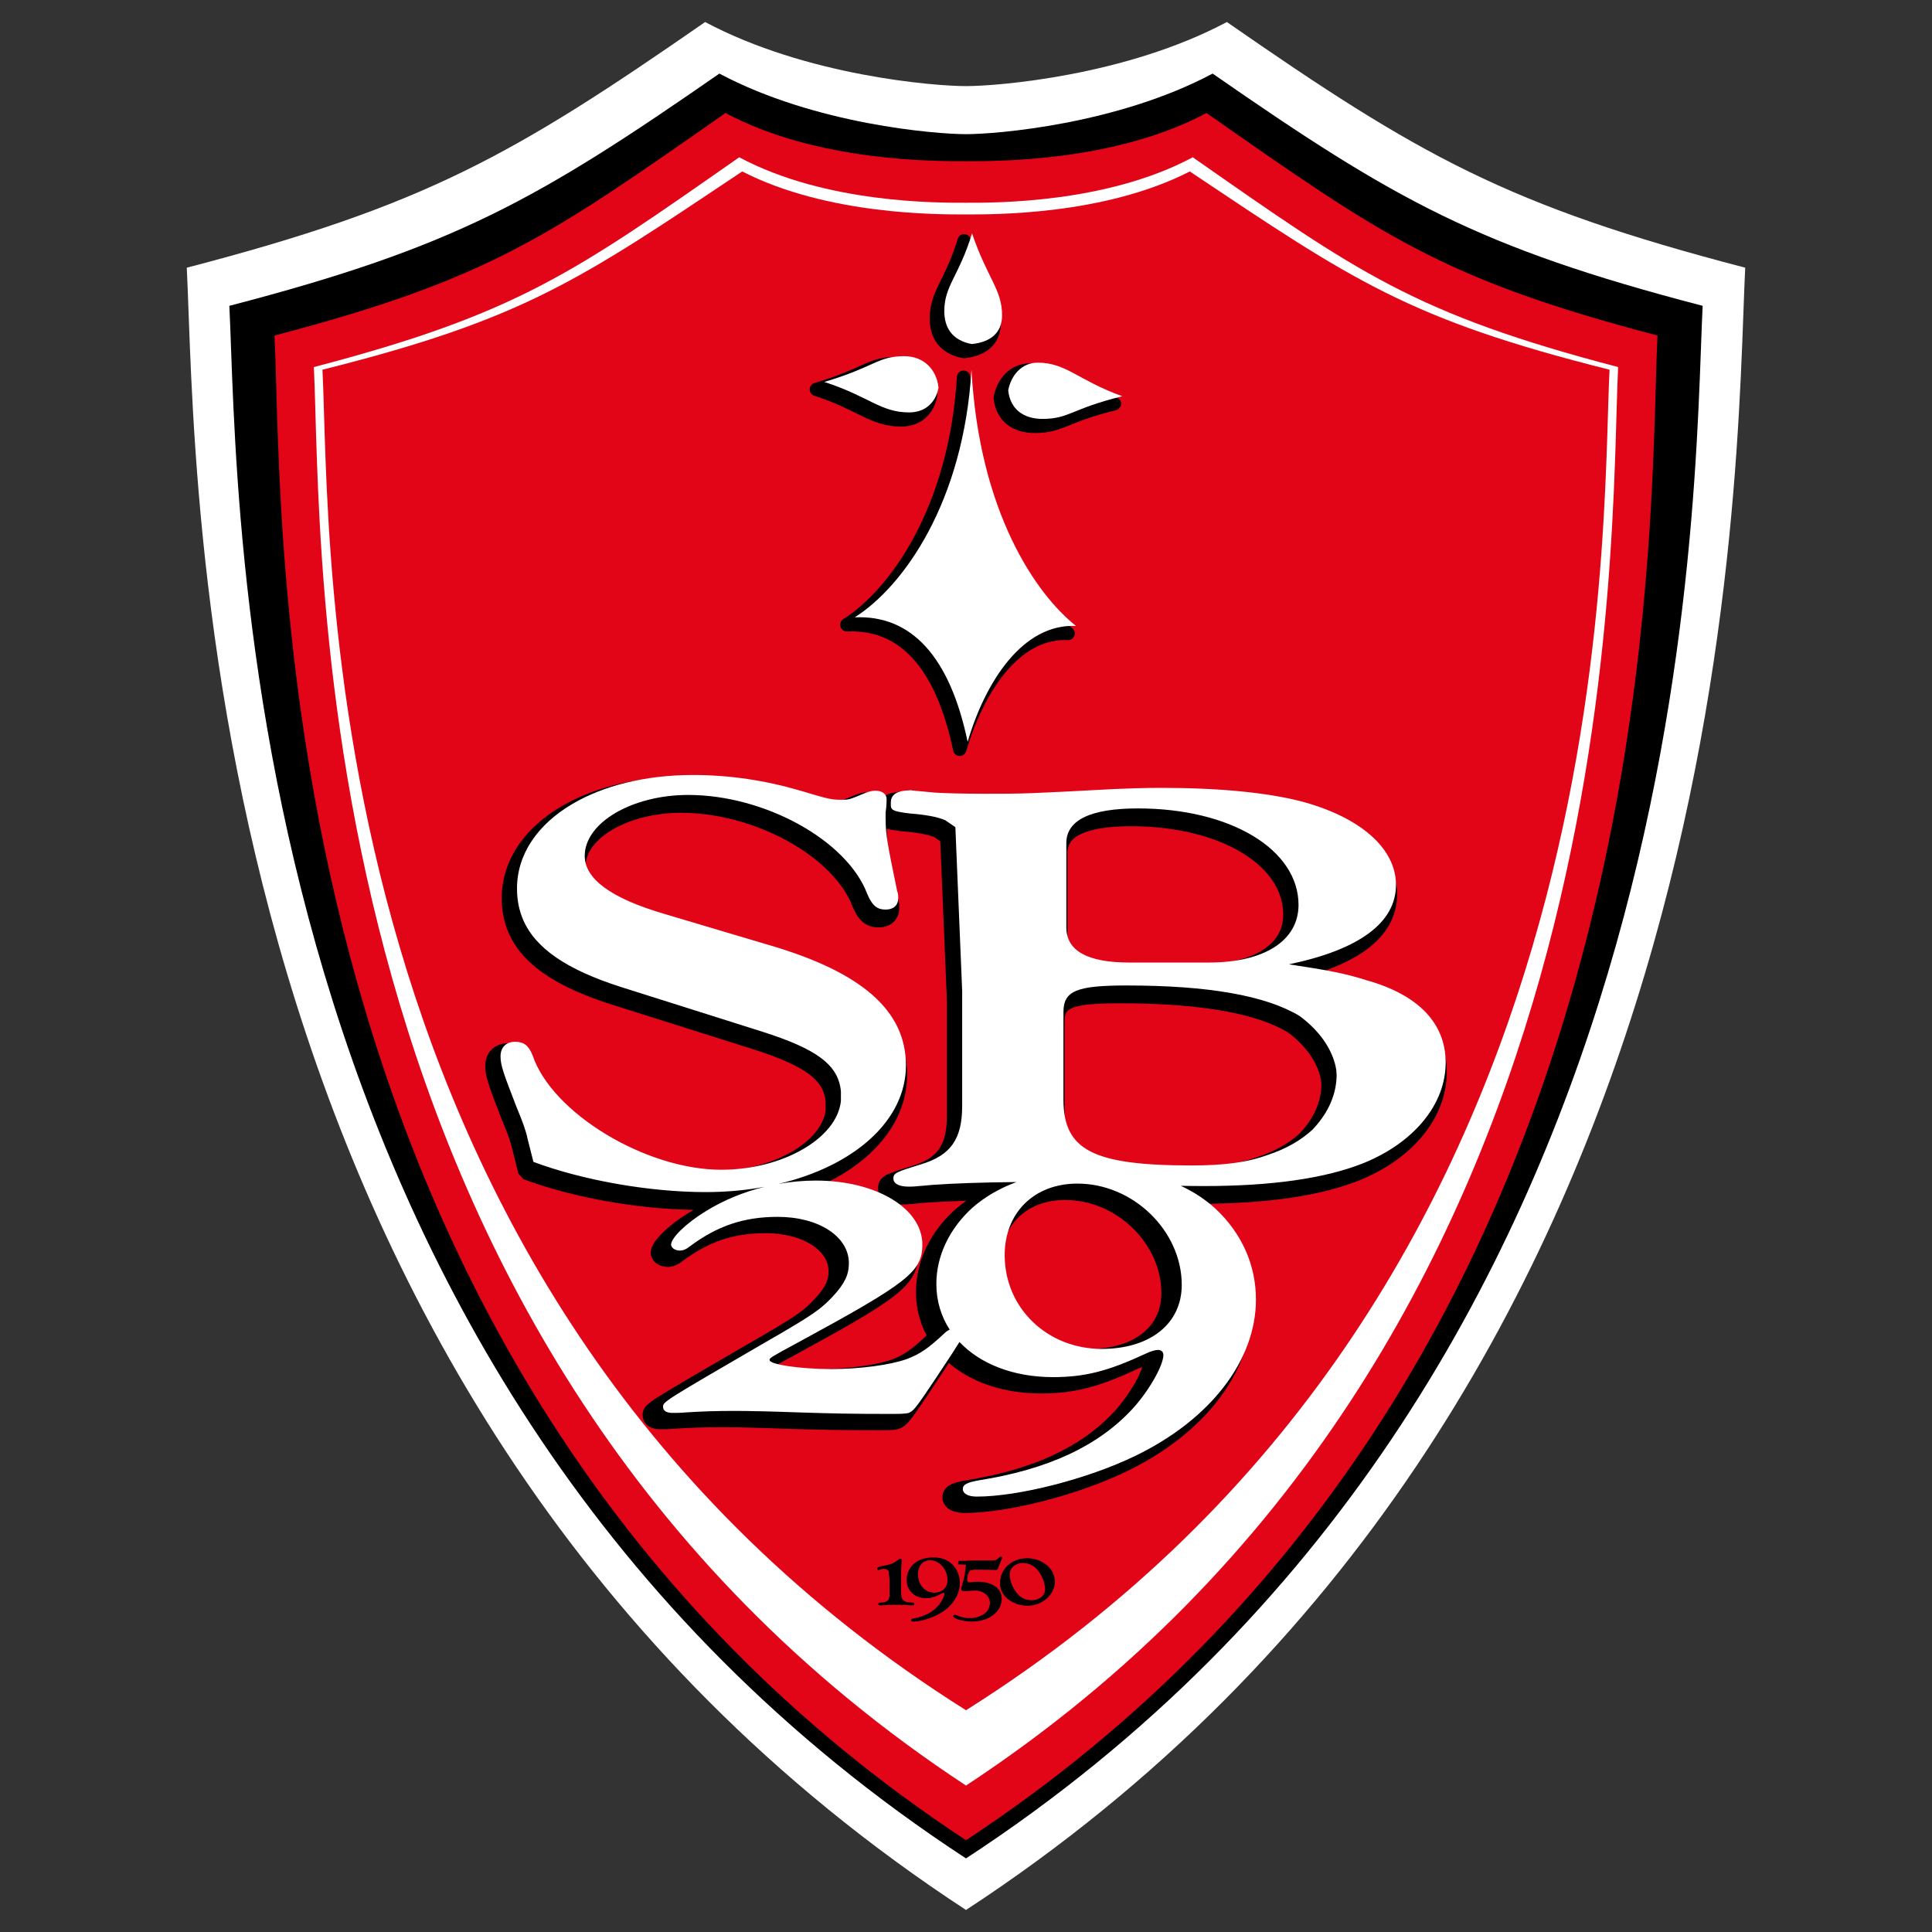 <?xml version="1.0" encoding="utf-8"?>
<!-- Generator: Adobe Illustrator 19.1.0, SVG Export Plug-In . SVG Version: 6.00 Build 0)  -->
<svg version="1.1" id="Слой_1" xmlns="http://www.w3.org/2000/svg" xmlns:xlink="http://www.w3.org/1999/xlink" x="0px" y="0px"
	 viewBox="0 0 1024 1024" style="enable-background:new 0 0 1024 1024;" xml:space="preserve">
<rect x="0" y="0" width="1024" height="1024" fill="#333333" stroke="none"/>
<g>
	<path style="fill:#FFFFFF;" d="M650.27,11.674C596.647,40.213,528.898,45.641,512.001,45.641
		c-16.896,0-84.648-5.428-138.269-33.967C271.795,82.439,225.098,109.045,99,141.884
		c5.441,108.634-1.12,599.742,413.001,870.442
		C926.122,741.626,919.557,250.518,925,141.884
		C798.904,109.045,752.205,82.439,650.27,11.674z"/>
	<g>
		<path d="M642.717,39.002c-50.694,26.98-114.742,32.111-130.717,32.111
			c-15.973,0-80.024-5.132-130.717-32.111
			c-96.369,66.899-140.516,92.052-259.726,123.098
			c5.144,102.7-1.059,566.984,390.443,822.898
			c391.502-255.914,385.296-720.198,390.441-822.898
			C783.233,131.054,739.085,105.901,642.717,39.002z"/>
		<path style="fill:#E20518;" d="M639.451,59.899c-48.729,26.116-112.088,25.532-127.451,25.532
			c-15.363,0-78.72,0.584-127.452-25.532
			c-92.719,64.764-124.408,87.914-239.057,117.944
			c4.962,99.384-10.051,549.877,366.509,797.504
			c376.559-247.626,361.548-698.12,366.509-797.504
			C763.86,147.813,732.169,124.663,639.451,59.899z"/>
		<path style="fill:#FFFFFF;" d="M632.19,83.36c-45.952,24.609-105.719,24.109-120.19,24.109
			c-14.47,0-74.239,0.5-120.193-24.109
			c-87.431,61.058-117.333,82.87-225.452,111.204
			c4.667,93.677-9.501,518.38,345.644,751.813
			c355.146-233.432,340.977-658.135,345.64-751.813
			C749.525,166.23,719.622,144.418,632.19,83.36z"/>
		<path style="fill:#E20518;" d="M630.616,90.874c-45.371,23.256-104.308,22.78-118.615,22.78
			c-14.306,0-73.246,0.477-118.617-22.78
			c-86.273,57.68-115.755,78.313-222.478,105.077
			c4.607,88.534-9.346,489.902,341.095,710.51
			c350.438-220.608,336.487-621.976,341.095-710.51
			C746.372,169.187,716.889,148.554,630.616,90.874z"/>
		<path d="M484.611,850.156c0-0.542-0.473-0.774-1.495-0.774
			c-4.224-0.104-5.512-1.308-5.512-5.387v-10.446c0-1.504,0.122-4.032,0.257-5.339
			c0.056-0.505,0.112-1.046,0.112-1.307c0-0.497-0.247-0.738-0.752-0.738
			c-0.345,0-0.592,0.104-1.055,0.486c-2.521,1.877-3.496,2.362-6.549,2.96
			c-4.089,0.755-4.729,1.018-4.729,1.894c0,0.365,0.314,0.682,0.776,0.682
			c0.112,0,0.313-0.045,0.76-0.224c0.673-0.297,1.322-0.41,2.078-0.41
			c0.654,0,1.197,0.129,1.643,0.365l0.859,0.783l0.499,4.837v7.963
			c0,0.337-0.024,0.645-0.066,0.931l-0.703,1.661
			c-0.654,0.788-1.734,1.203-3.343,1.291c-1.414,0.048-1.941,0.233-1.941,0.774
			c0,0.469,0.401,0.746,1.245,0.746c0.257,0,0.784,0,1.298-0.065
			c2.525-0.168,5.19-0.261,7.333-0.261c2.198,0,4.934,0.092,7.445,0.261
			c0.272,0.065,0.583,0.065,0.728,0.065
			C484.139,850.902,484.611,850.576,484.611,850.156z"/>
		<path d="M505.163,829.59c-2.508-2.735-6.021-4.116-10.373-4.116
			c-4.878,0-8.5,1.335-11.091,3.995c-2.016,2.146-3.183,4.986-3.183,7.907
			c0,5.659,4.276,9.699,10.316,9.699c2.79,0,4.854-0.634,8.107-2.416
			c0.584-0.328,0.916-0.421,1.171-0.421c0.262,0,0.453,0.213,0.453,0.533
			c0,1.091-1.292,3.751-2.716,5.6c-3.058,3.883-7.475,6.285-13.64,7.441
			c-0.975,0.205-1.348,0.44-1.348,0.914c0,0.457,0.448,0.758,1.222,0.758
			c3.692,0,9.807-1.849,14.003-4.231c6.629-3.799,10.662-9.913,10.662-16.242
			C508.748,835.434,507.506,832.14,505.163,829.59z M495.113,844.154
			c-4.809,0-8.566-4.256-8.566-9.736c0-4.444,2.591-7.469,6.42-7.469
			c4.952,0,9.222,4.918,9.222,10.521C502.189,841.531,499.398,844.154,495.113,844.154z"
			/>
		<path d="M518.351,831.972c3.157,0,5.202,0.073,7.73,0.101
			c0.581,0.067,1.159,0.067,1.476,0.067c1.047,0,1.383-0.272,1.625-1.411
			c0.129-0.438,0.578-1.456,1.756-4.349c0.185-0.365,0.261-0.617,0.261-0.794
			c0-0.253-0.337-0.533-0.654-0.533c-0.393,0-0.634,0.168-1.094,0.533
			c-1.425,1.364-1.818,1.512-4.096,1.512h-0.46l0.146-0.14l-1.002,0.14h-9.901
			c-0.906,0-1.399,0.025-1.682,0.185h-4.418v0.934l-0.359,0.906l4.286,0.202
			c-0.373,4.138-0.804,6.723-1.546,9.105c-1.013,3.297-1.013,3.297-1.013,3.67
			c0,0.727,0.756,1.296,1.807,1.296c0.261,0,0.655,0,1.101-0.036
			c1.881-0.244,3.496-0.326,4.349-0.326c4.512,0,7.89,2.736,8.024,6.456
			c-0.017,1.282-0.359,2.458-0.853,3.487c-1.622,2.817-5.356,4.658-10.033,4.658
			c-2.328,0-4.157-0.393-6.556-1.456c-0.513-0.197-0.832-0.309-1.097-0.309
			c-0.509,0-0.985,0.373-0.985,0.738c0,1.316,5.408,2.865,9.875,2.865
			c9.105,0,15.9-5.18,15.9-12.034c0-5.6-4.82-9.054-12.648-9.054
			c-1.122,0-2.099,0.045-3.834,0.25c-0.261,0.048-0.585,0.048-0.776,0.048
			c-0.737,0-1.052-0.522-1.052-1.616c0-1.465,0.534-3.246,1.173-4.237
			C514.329,832.073,514.979,831.972,518.351,831.972z"/>
		<path d="M544.38,825.903c-8.179,0-14.357,5.712-14.357,13.248
			c0,0.741,0.09,1.459,0.241,2.161c0,0.003,0,0.014,0,0.014
			c0.003,0.003,0.006,0.003,0.006,0.008c1.072,4.904,5.715,8.678,11.778,9.539
			c1.577,0.267,2.64,0.208,2.64,0.208l0.02-0.011
			c7.727-0.006,14.404-5.875,14.404-12.808
			C559.113,831.411,552.559,825.903,544.38,825.903z M546.518,848.169
			c-3.297,0-6.17-1.661-8.375-4.921c-1.829-2.668-2.985-6.085-2.985-8.748
			c0-3.406,3.053-6.094,7.009-6.094c3.109,0,5.976,1.493,8.103,4.155
			c2.222,2.873,3.634,6.711,3.634,9.848
			C553.903,845.759,550.858,848.169,546.518,848.169z"/>
		<path d="M755.03,538.668c-7.744-8.097-18.95-14.138-33.337-18.173
			c-7.149-2.295-13.4-3.793-21.581-5.289c9.803-3.285,17.901-7.253,24.3-11.989
			c10.283-7.548,16.119-17.637,16.06-29.087
			c0.014-11.119-5.48-21.323-14.767-29.477
			c-9.298-8.193-22.412-14.635-38.578-18.97
			c-18.854-4.843-44.448-7.317-75.078-7.326c-9.705,0-17.886,0.3-25.019,0.634
			c-47.68,2.511-47.405,2.5-69.177,2.5
			c-12.052,0.003-21.657-0.342-26.051-0.64c-5.498-0.486-8.957-0.814-11-1.024
			c-0.685-0.196-0.758-0.163-1.042-0.216c-0.75-0.087-1.383-0.143-2.094-0.155
			c-0.116,0-0.224-0.003-0.484,0.02c-0.143,0.02-0.298,0.022-0.728,0.132
			c-0.156,0.051-0.342,0.093-0.638,0.224c-3.222,0.283-5.835,1.103-7.97,2.708
			c-0.184-0.168-0.367-0.334-0.568-0.483c-2.054-1.574-4.575-2.177-7.274-2.18
			c-2.584,0.053-5.229,0.786-7.864,1.925c-3.806,1.597-5.694,2.354-6.659,2.607
			c-0.912,0.238-1.27,0.244-3.42,0.25c-2.518-0.014-3.566-0.048-6.192-0.615
			c-2.615-0.572-6.69-1.751-14.117-3.981
			c-18.839-5.561-38.253-8.501-58.164-8.501
			c-27.615,0.008-51.712,6.52-69.218,17.799
			c-17.468,11.22-28.479,27.648-28.458,46.673
			c-0.062,13.016,4.803,24.477,14.557,33.646
			c9.732,9.211,24.016,16.422,43.319,22.631l74.907,23.65
			c15.423,4.873,25.524,9.528,31.313,14.337c5.031,4.27,7.085,8.159,7.591,13.664
			v4.483c-0.874,7.547-6.847,15.3-16.894,21.391
			c-10.871,6.605-26.089,10.934-42.239,10.923
			c-18.922,0.025-40.79-7.225-58.917-18.24
			c-18.173-10.962-32.475-25.776-37.007-39.566l-0.083-0.225
			c-1.173-2.94-2.671-5.477-5.049-7.292c-2.378-1.829-5.329-2.505-8.196-2.483
			c-3.182-0.014-6.33,1.035-8.606,3.269c-2.292,2.222-3.444,5.426-3.419,8.734
			c-0.014,2.909,0.526,5.797,1.814,9.764c1.287,4.009,3.35,9.382,6.688,18.038
			c3.617,8.723,5.005,12.556,5.966,16.932l0.031,0.135l3.067,12.191l2.688,3.005
			c25.525,9.503,59.926,15.852,90.183,16.22c-0.804,0.471-1.609,0.937-2.396,1.425
			c-5.482,3.347-10.263,7.042-13.818,10.496c-1.777,1.74-3.249,3.409-4.383,5.076
			c-1.091,1.697-2.047,3.283-2.124,5.757c0.028,2.621,1.494,4.548,3.11,5.71
			c1.662,1.187,3.687,1.804,5.886,1.81c2.665,0.048,5.499-1.162,8.136-3.322
			c13.818-10.171,26.572-14.525,43.667-14.573
			c10.218-0.011,18.887,2.472,24.7,6.271c5.841,3.866,8.713,8.605,8.738,13.956
			c-0.084,4.921-1.476,8.198-7.417,14.707c-3.015,3.227-5.193,5.3-10.353,8.824
			c-5.146,3.496-13.178,8.283-27.171,16.282
			c-25.546,14.848-38.369,22.3-45.005,26.506
			c-3.337,2.132-5.108,3.359-6.513,4.775c-0.689,0.71-1.354,1.619-1.721,2.699
			c-0.37,1.083-0.349,2.006-0.354,2.365c-0.101,2.433,1.494,5.039,3.453,6.1
			c1.932,1.142,3.908,1.417,5.954,1.437c1.574,0,4.426,0.003,7.396-0.27
			c7.965-0.555,16.429-0.805,25.305-0.805c7.308,0,18.976,0.25,34.12,0.822
			c17.934,0.53,26.997,0.774,49.602,0.774c3.572-0.003,5.788-0.051,7.57-0.25
			c1.661-0.157,3.35-0.668,4.565-1.512c1.838-1.125,3.112-2.646,5.026-5.168
			c2.009-2.688,4.743-6.714,9.043-13.142l-3.603-2.407l0,0l3.617,2.385
			l9.34-14.152c0.32-0.505,0.616-0.971,0.901-1.417
			c0.525,0.452,1.048,0.904,1.594,1.336c11.872,9.478,28.331,14.845,47.252,14.848
			c17.339,0.039,30.807-3.493,50.486-12.713c1.358-0.62,2.39-1.024,3.17-1.282
			c-0.651,2.099-2.031,5.362-3.976,8.639c-2.853,4.994-6.809,10.53-10.836,14.907
			c-17.46,18.854-42.857,30.807-79.253,36.592c-3.178,0.598-5.491,1.108-7.646,2.236
			c-1.066,0.575-2.157,1.386-2.978,2.598c-0.836,1.201-1.218,2.724-1.204,4.012
			c-0.068,2.954,1.975,5.583,4.179,6.692c2.228,1.212,4.722,1.633,7.558,1.65
			c23.282-0.062,59.964-9.506,86.001-22.092
			c40.688-19.691,66.226-52.111,66.293-86.708
			c0.023-19.368-7.946-37.451-22.782-51.266l-2.957,3.168l2.926-3.196
			c-1.439-1.321-2.943-2.559-4.481-3.757c35.388-0.151,63.566-4.172,84.289-12.452
			c27.92-11.31,46.232-32.855,46.283-57.323
			C766.848,556.998,762.802,546.76,755.03,538.668z M530.349,669.608
			c0.014-10.224,3.496-18.475,9.374-24.297c5.878-5.788,14.278-9.267,24.755-9.301
			c0.892,0.02,1.824,0.045,2.823,0.076c12.542,0.707,24.264,6.301,33.012,14.811
			c9.388,9.124,15.249,21.481,15.241,34.46c-0.045,9.11-3.552,16.127-9.955,21.298
			c-6.425,5.14-16.043,8.302-28.155,8.296
			C550.819,714.884,530.382,695.205,530.349,669.608z M658.121,451.885
			c14.292,8.672,22.008,20.089,22.014,32.855
			c-0.076,8.078-3.575,14.043-10.78,18.751c-7.216,4.638-18.355,7.472-32.484,7.455
			H594.835c-10.74,0.025-18.478-1.577-22.951-4.119
			c-4.422-2.64-5.999-5.331-6.139-10.252v-44.577
			c0.017-2.292,0.55-3.984,1.611-5.541c1.566-2.306,4.736-4.509,10.112-6.085
			c5.339-1.574,12.699-2.447,21.929-2.444
			C623.324,437.918,643.879,443.28,658.121,451.885z M564.225,587.934v-46.474
			c0-2.374,0.384-3.824,0.926-4.739c0.749-1.279,2.304-2.556,6.919-3.566
			c4.517-0.968,11.498-1.389,21.262-1.383c37.153-0.02,64.565,4.007,82.059,11.711
			c2.696,1.184,5.129,2.455,7.354,3.796c5.412,4.06,9.13,8.173,11.705,11.899
			c2.98,4.329,4.447,8.187,5.182,10.959c0.365,1.386,0.547,2.5,0.637,3.255
			c0.011,0.104,0.02,0.182,0.028,0.269c0.031,0.435,0.034,0.892,0.05,1.336
			c-0.132,10.541-5.258,19.197-11.649,25.905
			c-5.466,4.994-12.755,9.211-21.784,12.205l-0.123,0.042
			c-10.499,3.802-22.064,5.339-39.039,5.342
			c-25.863,0.048-42.411-2.144-51.516-6.91c-4.57-2.379-7.326-5.157-9.211-8.841
			C565.162,599.056,564.219,594.227,564.225,587.934z M477.828,440.581l0.035,0.006
			l0.129,0.014c8.277,0.609,13.749,1.737,17.174,3.095l3.19,2.174L501.875,530.38
			v60.959c0,8.277-1.449,13.821-4.216,17.741c-2.76,3.911-7.143,6.781-14.48,8.987
			c-6.65,2.054-10.298,3.162-12.974,4.475c-1.32,0.668-2.616,1.487-3.618,2.949
			c-1.011,1.478-1.198,3.173-1.18,4.206c-0.101,3.07,2.069,5.94,4.444,7.057
			c2.381,1.24,5.007,1.622,7.991,1.638c0.097,0,0.194,0,0.285,0
			c2.42,0,3.116-0.059,12.777-0.96c5.733-0.407,12.909-0.758,21.274-1.021
			c-2.135,1.501-4.189,3.1-6.146,4.812
			c-12.898,11.686-20.556,27.246-20.559,43.584
			c-0.017,8.35,2.007,16.13,5.672,23.012c-0.014,0.014-0.03,0.025-0.043,0.039
			c-8.461,7.878-11.902,10.171-18.337,12.716
			c-8.096,2.924-23.908,5.09-38.643,5.061c-8.16,0.003-16.193-0.595-22.002-1.459
			c-0.496-0.073-0.978-0.149-1.441-0.227c2.017-1.106,4.625-2.514,7.971-4.312
			c29.076-15.807,45.563-25.133,55.291-32.74c4.855-3.807,8.123-7.286,10.172-11.122
			c2.061-3.833,2.649-7.82,2.635-11.778
			c-0.011-11.604-7.434-21.388-18.365-27.897
			c-8.072-4.831-18.215-8.131-29.613-9.556c3.278-1.636,6.425-3.378,9.391-5.25
			c19.869-12.514,32.602-30.63,32.602-51.53
			c0.059-15.591-6.48-29.381-19.176-40.492
			c-12.685-11.156-31.316-20.021-56.277-27.339l-55.881-16.618
			c-13.829-4.068-23.955-8.608-30.275-13.257
			c-6.369-4.73-8.658-9.009-8.675-13.322c-0.066-6.571,4.859-13.54,14.142-18.997
			c9.189-5.406,22.238-8.956,36.39-8.942c19.401-0.014,39.819,5.794,56.499,15.011
			c16.714,9.192,29.54,21.837,34.338,34.642l0.062,0.151
			c1.415,3.313,2.925,5.987,5.273,8.03c2.344,2.068,5.484,2.968,8.449,2.924
			c2.813,0.008,5.627-0.78,7.778-2.708c2.167-1.916,3.267-4.837,3.233-7.693
			c-0.053-1.139,0.136-2.739-0.686-4.826c-5.015-24.438-5.97-28.955-5.992-37.122
			C471.956,439.832,474.312,440.107,477.828,440.581z"/>
		<path style="fill:#FFFFFF;" d="M483.046,418.926
			C484.731,418.847,478.481,418.429,483.046,418.926L483.046,418.926z"/>
		<path style="fill:#FFFFFF;" d="M724.187,519.522c-11.632-3.734-20.754-5.311-41-8.412
			c37.45-7.822,56.709-22.154,56.709-42.111c0-19.298-18.734-35.829-50.121-44.24
			c-18.248-4.683-43.578-7.171-73.964-7.171c-9.615,0-17.718,0.3-24.802,0.603
			c-47.596,2.517-47.596,2.517-69.374,2.517c-12.158,0-21.798-0.32-26.358-0.631
			c-6.727-0.595-10.37-0.948-12.23-1.15c-0.16,0.008-0.392,0.011-0.714,0.011
			c-8.083,0-10.171,3.047-10.171,6.47c0,3.445-0.676,4.495,9.952,5.737
			c8.682,0.688,14.684,1.793,18.837,3.558l5.417,3.698l3.604,86.789v61.036
			c0,17.474-6.083,26.185-21.775,30.863c-13.163,4.06-14.685,4.677-14.685,7.497
			c0,2.828,3.029,4.349,8.117,4.349c2.511,0,2.511,0,12.645-0.923
			c10.629-0.777,25.916-1.324,44.493-1.504c-8.984,3.305-16.761,7.833-23.394,13.63
			c-12.063,10.968-19.083,25.392-19.083,40.338c0,9.021,2.513,17.23,7.072,24.255
			c-0.859,0.365-1.766,0.968-2.796,1.942c-8.566,8.01-12.85,10.939-19.856,13.63
			c-8.957,3.193-24.912,5.319-40.111,5.319c-16.739,0-32.716-2.399-32.716-4.798
			c0-1.055,0.802-1.588,15.203-9.346c58.015-31.525,65.787-37.397,65.787-51.821
			c0-19.259-24.521-33.932-56.447-33.932c-6.614,0-13.265,0.606-19.803,1.768
			c40.088-9.464,67.549-33.495,67.549-62.842c0-28.801-23.054-49.263-72.317-63.676
			l-55.883-16.627c-28.22-8.299-42.052-18.549-42.052-30.714
			c0-17.592,25.122-32.297,54.861-32.297c40.502,0,84.102,23.989,94.875,52.453
			c2.573,6.094,5.136,8.308,9.741,8.308c4.113,0,6.676-2.214,6.676-6.049
			c0-1.279,0-2.576-0.519-3.521c-5.111-24.982-6.157-29.78-6.157-38.721v-3.184
			c0.529-3.53,0.529-6.414,0.529-7.056c0-2.564-2.054-4.481-6.157-4.481
			c-1.54,0-4.113,0.648-6.147,1.624c-7.693,3.182-7.693,3.182-11.796,3.182
			c-5.125,0-6.669-0.325-21.555-4.806c-18.452-5.415-37.425-8.319-56.918-8.319
			c-25.404,0-47.606,5.701-63.978,15.347l-0.001-0.014c0,0-0.035,0.028-0.069,0.059
			c-18.288,10.799-29.283,26.531-29.283,44.765c0,5.917,1.035,11.349,3.161,16.36
			c0.005,0.034,0.008,0.064,0.014,0.098l0.036,0.028
			c6.518,15.215,23.153,26.523,51.663,35.644l74.862,23.674
			c29.37,9.304,40.665,17.76,41.944,31.738v5.056
			c-2.036,19.822-30.852,36.471-63.472,36.471c-39.998,0-89.766-30.072-100.001-60.774
			c-2.068-5.126-4.641-7.048-9.256-7.048c-4.607,0-7.678,2.885-7.678,7.674
			c0,4.806,1.539,8.97,8.205,26.222c3.576,8.656,5.129,12.8,6.157,17.617
			l3.065,12.135c25.65,9.607,61.037,16.02,91.301,16.02
			c10.934,0,21.398-0.979,31.214-2.789c-11.207,2.75-21.89,7.146-31.24,12.974
			c-10.503,6.414-18.297,14.143-18.297,17.634c0,1.596,1.941,3.176,4.685,3.176
			c1.55,0,3.109-0.525,5.447-2.373c14.41-10.707,28.422-15.496,46.338-15.496
			c21.816,0,37.761,10.409,37.761,24.572c0,6.13-2.305,10.939-8.546,17.634
			c-2.447,2.618-4.6,4.708-8.001,7.244c-0.021,0.011-0.039,0.02-0.06,0.028
			l0.017,0.005c-5.269,3.928-13.535,8.933-30.53,18.647
			c-50.991,29.639-51.382,29.912-51.382,32.58c0,2.138,1.941,3.201,5.046,3.201
			c1.568,0,4.304,0,7.02-0.261c8.183-0.55,16.748-0.802,25.706-0.802
			c7.397,0,19.078,0.253,34.27,0.802c17.915,0.561,26.872,0.802,49.45,0.802
			c7.016,0,8.566-0.241,9.733-1.08c1.96-1.058,4.28-4.268,12.864-17.104
			l9.34-14.143c1.703-2.671,2.874-4.506,3.682-5.813
			c10.954,11.596,28.512,18.63,49.667,18.63c16.745,0,29.207-3.201,48.685-12.295
			c3.519-1.605,5.44-2.13,7.009-2.13c1.549,0,2.727,1.075,2.727,2.671
			c0,5.611-7.806,19.233-16.374,28.576c-18.299,19.783-44.785,32.097-81.77,37.939
			c-5.835,1.083-8.165,2.138-8.165,4.556c0,2.399,2.721,4.004,7.379,4.004
			c22.191,0,58.825-9.354,84.132-21.629c39.723-19.267,63.847-50.494,63.847-82.825
			c0-18.176-7.407-35.007-21.399-48.095c-5.412-4.941-11.574-8.987-18.419-12.171
			c4.181,0.076,8.249,0.126,12.239,0.126c35.964,0,64.324-4.049,84.598-12.154
			c26.831-10.911,43.542-31.18,43.542-53.294
			C766.233,542.58,752.061,527.291,724.187,519.522z M565.176,446.882
			c0-12.154,12.668-18.403,37.967-18.403c49.153,0,85.103,21.828,85.103,51.134
			c0,19.034-18.24,30.554-47.61,30.554h-42.03c-22.283,0-33.43-6.226-33.43-18.7
			V446.882z M583.913,714.951c-28.829,0-51.412-21.649-51.412-49.692
			c0-22.451,15.58-37.931,38.556-37.931c29.583,0,55.292,25.111,55.292,53.679
			C626.349,701.602,609.605,714.951,583.913,714.951z M631.523,617.711
			c-52.167,0-67.87-8.1-67.87-34.895v-46.462c0-11.22,7.076-14.031,33.441-14.031
			c43.39,0,73.849,5.339,91.828,16.236c15.269,11.372,18.607,23.594,19.337,28.551
			c0.096,0.96,0.157,1.936,0.185,2.924c-0.202,11.894-5.914,21.452-12.749,28.655
			c-6.032,5.617-14.017,10.244-23.658,13.406
			C660.893,616.154,648.747,617.711,631.523,617.711z"/>
		<path d="M514.264,199.744c-0.104-1.88-1.651-3.353-3.534-3.355
			c-1.888-0.009-3.448,1.453-3.558,3.336
			c-4.124,69.222-35.565,112.846-60.225,128.434
			c-1.357,0.861-1.965,2.534-1.481,4.066c0.484,1.534,1.939,2.553,3.548,2.48
			c0.801-0.034,1.592-0.056,2.37-0.056c13.387,0.048,24.209,5.017,33.268,15.347
			c9.026,10.345,16.054,26.295,20.552,47.874c0.335,1.594,1.706,2.755,3.336,2.82
			c0.048,0.003,0.097,0.003,0.145,0.003c1.568,0.003,2.957-1.033,3.406-2.548
			c4.477-15.252,11.443-30.243,20.393-41.185
			c8.992-10.979,19.643-17.732,31.901-17.732c0.525,0,1.041,0.008,1.557,0.036
			c1.546,0.078,2.96-0.845,3.507-2.29c0.544-1.448,0.093-3.081-1.117-4.037
			C548.098,316.919,518.318,274.37,514.264,199.744z"/>
		<path d="M477.558,226.095c0.035,0,0.067,0,0.104,0
			c5.025,0.014,9.496-1.591,12.814-4.495c3.326-2.896,5.429-6.964,6.264-11.52
			l0.041-1.03c-0.621-5.757-3.013-10.796-6.861-14.351
			c-3.84-3.558-9.07-5.53-14.876-5.516c-7.507-0.042-12.292,1.672-17.79,4.139
			c-5.546,2.449-12.3,5.724-25.557,9.671c-1.491,0.443-2.522,1.812-2.539,3.367
			c-0.017,1.554,0.982,2.946,2.466,3.42c11.457,3.687,18.608,7.564,25.128,10.715
			C463.197,223.626,469.313,226.095,477.558,226.095z"/>
		<path d="M510.204,189.803l1.024,0.042c5.598-0.586,10.404-2.284,13.919-5.536
			c3.535-3.238,5.37-7.966,5.336-13.277c0.02-7.539-2.261-13.19-5.266-19.41
			c-3.016-6.268-6.866-13.442-10.847-25.125c-0.499-1.462-1.877-2.433-3.419-2.404
			c-1.547,0.025-2.889,1.038-3.342,2.514c-3.388,11.119-6.894,17.698-9.743,23.546
			c-2.838,5.794-5.128,11.209-5.104,18.723c-0.004,4.702,1.084,9.379,3.97,13.232
			C499.609,185.971,504.204,188.704,510.204,189.803z"/>
		<path d="M591.861,210.627c-11.447-4.124-18.571-8.4-25.077-11.863
			c-6.448-3.448-12.615-6.17-20.978-6.145c-5.272-0.02-9.831,2.183-13.035,5.485
			c-3.229,3.3-5.238,7.609-6.077,12.126l-0.039,1.033
			c0.603,5.774,3.106,10.594,7.073,13.723c3.959,3.139,9.093,4.545,14.696,4.542
			c0.084,0,0.168,0,0.255,0c7.34,0,11.989-1.61,17.37-3.79
			c5.482-2.2,12.193-5.07,25.453-8.319c1.521-0.37,2.621-1.7,2.705-3.263
			C594.288,212.591,593.331,211.158,591.861,210.627z"/>
		<path style="fill:#FFFFFF;" d="M453.039,327.202c30.01-1.333,50.398,20.824,59.83,65.985
			c9.368-31.845,29.208-62.738,57.441-61.423
			c-21.192-16.809-51.28-60.264-55.404-135.78
			C510.675,266.206,478.92,310.777,453.039,327.202z"/>
		<path style="fill:#FFFFFF;" d="M436.893,202.443c23.484,7.542,29.769,16.144,44.953,16.144
			c8.616,0,14.141-5.283,15.587-13.105c-1.097-10.07-8.142-16.702-18.205-16.702
			C465.178,188.779,463.782,194.452,436.893,202.443z"/>
		<path style="fill:#FFFFFF;" d="M515.195,123.69c-6.934,22.782-14.695,27.644-14.695,41.23
			c0,8.358,3.851,15.437,14.546,17.438c10.23-1.063,16.071-6.116,16.071-15.28
			C531.117,153.444,523.315,147.527,515.195,123.69z"/>
		<path style="fill:#FFFFFF;" d="M594.846,210.016c-23.489-8.454-29.673-17.799-44.857-17.799
			c-8.614,0-14.174,6.888-15.617,14.708c1.094,10.069,8.173,15.1,18.237,15.1
			C566.66,222.024,567.957,216.589,594.846,210.016z"/>
	</g>
</g>
</svg>
